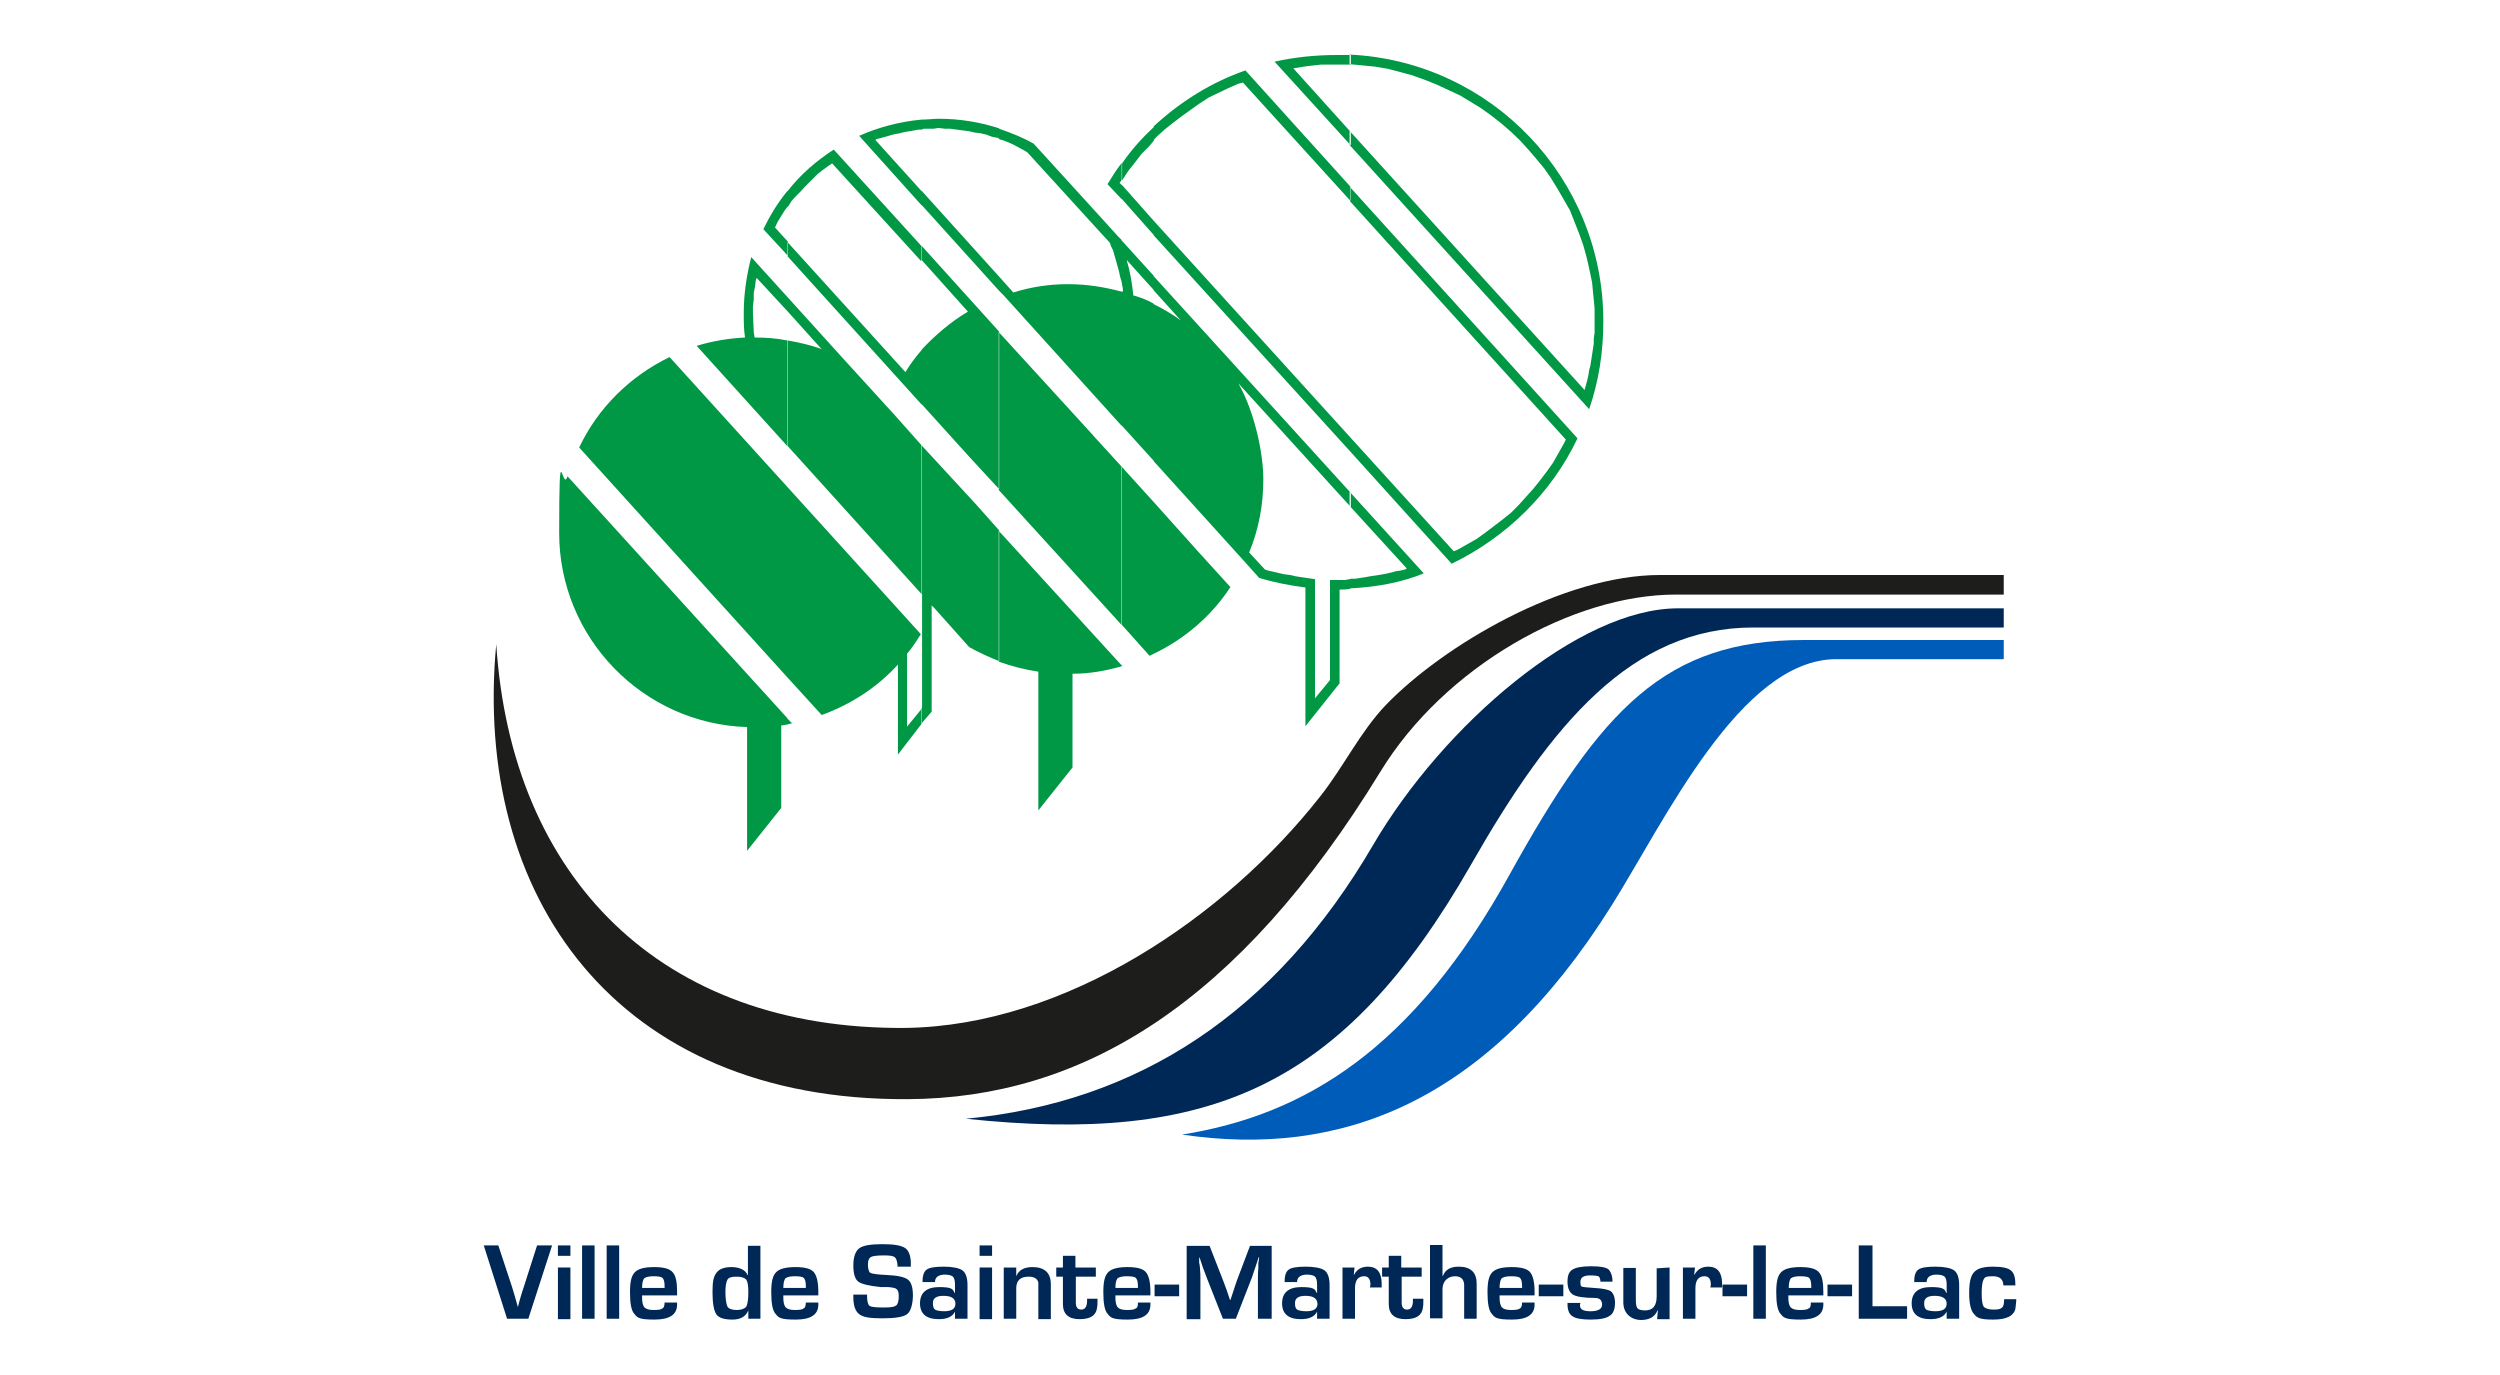 <svg xmlns="http://www.w3.org/2000/svg" xmlns:xlink="http://www.w3.org/1999/xlink" id="Calque_1" viewBox="0 0 600 330"><defs><style>      .st0 {        fill: #005cb9;      }      .st0, .st1, .st2, .st3 {        fill-rule: evenodd;      }      .st1 {        fill: #009845;      }      .st2 {        fill: #1d1d1b;      }      .st4, .st3 {        fill: #002856;      }    </style></defs><g><path class="st2" d="M119.1,154.6c3.6,56,39.5,92.6,98.2,92.1,38.4-.5,76.8-26.6,99.5-55.5,5.7-7.2,9.6-15.5,15.8-22,13.9-14.4,42.6-31.2,65.8-31.2h82.5v4.7h-78.7c-24.8,0-55.5,17.3-70.9,42.5-34.1,55.7-71.5,78.4-113.5,78.6-70.1.4-104.4-48.9-98.7-109.2Z"></path><path class="st3" d="M402.7,146h78.2v4.6h-60.1c-29.2,0-48.4,23-67.8,57-30.6,53.4-62.6,67.1-121.2,60.9,41.3-3.9,74.2-25.3,97.8-65.8,16.9-28.8,49.4-56.7,73.1-56.7Z"></path><path class="st0" d="M433,153.6h47.9v4.6h-40.2c-23,0-41.2,38.9-53.9,59.1-29.9,47.7-65.2,60.6-103.1,55,29.4-4.7,55.4-20.4,78.6-62.4,22.1-39.9,37.4-56.3,70.7-56.3Z"></path><path class="st1" d="M344.8,20.3l2.8,1.3,2.8,1.3,2.5,1.5,2.6,1.6,2.5,1.8,2.3,1.8,2.3,2,2.1,2,2.1,2.3,1.8,2.1,2,2.4,1.6,2.3,1.6,2.6,1.5,2.6,1.5,2.6,1.1,2.8,1.1,2.8,1,2.8.8,2.9.7,3.1.6,2.9.3,3.1.3,3.1v5.9l-.2,1.3v1.3l-.2,1.3-.2,1.3-.2,1.3-.2,1.3-.3,1.1-.2,1.3-.3,1.3-.3,1.1-.3,1.1-56.4-62.2v3.4l57.5,63.4c2.3-6.7,3.4-13.7,3.4-21.1,0-34.3-26.9-62.4-60.9-64v2.3l3.1.3,3.1.3,2.9.5,3.1.8,2.9.8,2.8,1,3,1.2h0ZM324.1,141.2v-2.3h1.1l1.3-.2,1.3-.2,1.1-.2,1.3-.2,1.3-.2,1.1-.2,1.3-.3,1.1-.3,1.3-.2,1.1-.3.2-.2-13.7-15v-3.4l17.8,19.6c-5.3,2.2-11.4,3.3-17.6,3.6h0ZM324.1,108.4v-3.4l24.8,27.3.8-.3,2.3-1.3,2.3-1.3,2.1-1.5,2.1-1.6,2.1-1.6,2-1.6,1.8-1.8,1.8-2,1.8-2,1.6-2,1.6-2.1,1.5-2.1,1.3-2.3,1.3-2.3.5-1-51.8-57.2v-3.4l54.6,60.3c-6.2,13.1-17,23.7-30.2,30.1l-24.3-26.9ZM324.1,31.6l-13.7-15.2,1.3-.2,1.8-.3,1.8-.2,1.8-.2h7.1v-2.3h-3.3c-5.2,0-10.1.5-15,1.6l18.3,20.1v-3.3h0ZM324.1,44.8v3.4l-25.8-28.4-1.1.3-2.5,1.1-2.3,1.1-2.3,1.1-2.3,1.5-2.1,1.5-2.1,1.5-2.1,1.6-2,1.6-2,1.8-.6.7v-3.3c6.4-5.9,13.7-10.5,22-13.4l25.2,27.9h0ZM324.1,105v3.4l-47.2-51.9v-3.5l47.2,52h0ZM324.1,118.2l-47.2-51.9v3.4l6.5,7.2c-2-1.5-4.3-2.8-6.5-3.9v37.7l21.9,24.2,3.4,3.8c3.6,1.1,7.3,1.8,11.1,2.3v33.3l8.2-10.3v-22.5c.8,0,1.6,0,2.6-.2v-2.3h-.2l-1.1.2h-3.6v24l-3.6,4.4v-28.6l-3.4-.5-1.3-.2-1.3-.3-1.5-.2-1.3-.3-1.3-.3-1.3-.3-.6-.2-3.8-4.1c2.3-5.6,3.4-11.4,3.4-17.6s-2.1-16.2-6-23l27,29.7v-3.5h-.1ZM276.9,156.9v-36.4l10.4,11.6,8,8.8c-4.5,6.9-10.9,12.4-18.4,16ZM276.9,30.5v3.3l-1.1,1.3-1.8,1.8-1.6,2.1-1.6,2-1.5,2.3h0v-4.1c2.2-3.2,4.8-6.1,7.6-8.7h0ZM276.9,53v3.4l-7.7-8.7v-3.4l7.7,8.7h0ZM276.9,66.2v3.4l-6.5-7.2c.8,2.6,1.3,5.6,1.6,8.5,1.8.5,3.4,1.1,4.9,2v37.7l-7.7-8.5v-32.2q.2,0,.3.2v-.7l-.2-1.1-.2-1.1h0v-9.6l7.8,8.6h0ZM276.9,120.5v36.4c-.3.2-.7.3-1,.5l-6.7-7.5v-37.9l7.7,8.5h0ZM269.2,159.8v-.2l.2.2h-.2ZM269.2,39.1v4.1l-.5.7.5.5v3.4l-3.4-3.6c1.1-1.8,2.1-3.4,3.4-5.1h0ZM269.2,57.6l-.8-.8-5.9-6.5-14.4-15.8c-2.6-1.5-5.4-2.6-8.3-3.6v2.5l1,.3,1.3.5,1.1.5,1.3.7,1.3.7.8.5,16.5,18.1h0l3.3,3.6h0l.2.7.5,1,.3,1,.3,1.1.3,1,.3,1.1.3,1.1.2,1,.3,1.1v-9.8h.1ZM269.2,70v32.2l-28.4-31.4-1-1v-3.4l3.4,3.8c4.1-1.3,8.5-2,13.1-2,4.6,0,8.8.7,12.9,1.8h0ZM269.2,112l-6.4-7-.7-.8-22.4-24.5v37.9l29.4,32.3v-37.9h.1ZM269.2,159.7v.2c-3.8,1.1-7.7,1.8-11.8,1.8v22.5l-8.2,10.3v-33.3c-3.3-.5-6.4-1.3-9.5-2.4v-31.4l29.5,32.3ZM239.8,30.8v2.5l-.3-.2-1.5-.3-1.3-.5-1.3-.3-1.5-.2-1.3-.3-1.5-.2-1.5-.2-1.5-.2h-1.3l-1.6-.2-1.1.2h-2.4l-.5.2v-2.4c1.5,0,2.8-.2,4.1-.2,5,0,9.9.8,14.5,2.3h0ZM239.8,66.4v3.4l-18.6-20.6v-3.4l18.6,20.6h0ZM239.8,79.6l-18.6-20.6v3.4l11.1,12.4c-4.1,2.4-7.8,5.6-11.1,9.1v13.1l11.4,12.6,7.2,7.8v-37.8h0ZM239.8,127.3v31.4c-2.4-1-4.9-2.1-7.2-3.4l-8.3-9.3-.7-.7v25.5l-2.5,2.9v-3.6l.2-.2v-27.3h-.2v-35.8l13.1,14.2,5.6,6.3ZM221.2,28.7v2.4h-.7l-1.1.2-1.1.2-1.3.2-1.1.3-1.2.2-1.1.3-1,.3-1.1.3-1.2.3-.2.2,11.1,12.3v3.4l-15-16.7c4.5-2,9.6-3.4,15-3.9h0ZM221.2,59.1l-21.1-23.2c-4.3,2.8-8,6-11.1,10v3.8l.2-.2.8-1.3,1-1.1,1.1-1.1,1-1.1,1.1-1.1,1-1,1.1-1.1,1.3-1,1.1-.8,1-.7,21.4,23.5v-3.6h0ZM221.2,84v13.1l-32.2-35.6v-3.4l28.3,31.2c1.1-1.8,2.4-3.6,3.9-5.3h0ZM221.2,106.9l-6.4-7.2-12.4-13.6h0l-13.4-14.8v3.4l8.2,9.1c-2.6-1-5.4-1.6-8.2-2.1v25.3l32.2,35.6v-35.7h0ZM221.2,170.1v3.6l-5.7,7.4v-21.6c-4.9,5.4-11.3,9.6-18.3,12.1l-8.2-9v-45.7l32,35.3c-1,1.6-2.1,3.3-3.3,4.7v17.5l3.5-4.3h0ZM189,173.9c.3-.2.8-.2,1.1-.3l-1.1-1.1v1.4ZM189,45.8v3.8l-.8,1.1-.8,1.3-.8,1.3-.6,1.3h0l3.1,3.4v3.4l-5.9-6.4c1.6-3.3,3.5-6.4,5.8-9.2h0ZM189,71.3v3.4l-7.4-8-.2.5-.2,1.6-.3,1.5v1.6l-.2,1.6v1.6l.2,4.6.2,1.3c2.8,0,5.4.2,7.8.7v25.3l-21.7-24c3.6-1.1,7.5-1.8,11.6-2-.3-2-.3-3.9-.3-5.9,0-4.6.7-9.1,1.8-13.4l8.7,9.6h0ZM189,116.9l-28.3-31.2c-9.5,4.6-17.2,12.2-21.7,21.7l50,55.2v-45.7h0ZM189,172.4v1.5c-.5,0-1,.2-1.5.2v19.8l-8.2,10.3v-29.7c-25-.8-45.1-21.4-45.1-46.6s.7-9.3,2-13.6l52.8,58.1Z"></path></g><g><path class="st4" d="M129,298.9h3.5l-5.7,17.6h-5.1l-5.6-17.6h3.5l3.3,10c.3,1,.8,2.6,1.4,4.8h0l.3-1.2c.4-1.5.8-2.7,1.1-3.6l3.2-10Z"></path><path class="st4" d="M136.9,298.9v2.5h-3v-2.5h3ZM136.9,304.2v12.4h-3v-12.4h3Z"></path><path class="st4" d="M142.7,298.9v17.6h-3v-17.6h3Z"></path><path class="st4" d="M148.6,298.9v17.6h-3v-17.6h3Z"></path><path class="st4" d="M159.5,312.6h3v.5c0,2.4-1.8,3.6-5.4,3.6s-4.1-.4-4.8-1.3c-.8-.8-1.1-2.6-1.1-5.3s.4-4,1.2-4.8,2.3-1.2,4.6-1.2,3.7.4,4.4,1.2c.8.8,1.1,2.4,1.1,4.7v.9h-8.4v.5c0,1.2.2,2,.6,2.4.4.4,1.1.6,2.2.6s1.8-.1,2.1-.4c.3-.1.5-.6.5-1.4ZM159.5,309.1v-.5c0-1-.2-1.6-.5-1.9s-1.1-.4-2.2-.4-1.8.2-2.2.5c-.3.4-.5,1.1-.5,2.3h5.4Z"></path><path class="st4" d="M182.5,298.9v17.6h-2.9v-2c.1,0,0,0,0,0-.6,1.4-1.8,2.2-3.8,2.2s-3.3-.4-3.9-1.3c-.6-.9-.9-2.7-.9-5.4s.3-3.7,1-4.6,1.9-1.3,3.6-1.3,3.3.6,3.8,1.9h.1v-7h3ZM176.7,306.4c-1.1,0-1.8.2-2.1.7s-.5,1.5-.5,3,.2,2.9.5,3.5c.3.5,1.1.8,2.2.8s1.9-.3,2.3-.8c.3-.5.5-1.7.5-3.5s-.2-2.5-.5-3c-.5-.5-1.2-.7-2.4-.7Z"></path><path class="st4" d="M193.4,312.6h3v.5c0,2.4-1.8,3.6-5.4,3.6s-4.1-.4-4.8-1.3c-.8-.8-1.1-2.6-1.1-5.3s.4-4,1.2-4.8,2.3-1.2,4.6-1.2,3.7.4,4.4,1.2c.7.8,1.1,2.4,1.1,4.7v.9h-8.4v.5c0,1.2.2,2,.6,2.4.4.4,1.1.6,2.2.6s1.8-.1,2.1-.4c.3-.1.5-.6.5-1.4ZM193.4,309.1v-.5c0-1-.2-1.6-.5-1.9s-1.1-.4-2.2-.4-1.8.2-2.2.5c-.3.4-.5,1.1-.5,2.3h5.4Z"></path><path class="st4" d="M218.7,304h-3.3v-.4c-.1-1-.3-1.6-.7-1.9s-1.2-.4-2.6-.4-2.6.1-3.1.4-.7.9-.7,1.8.2,1.8.6,2c.4.2,1.7.4,3.9.5,2.6.1,4.3.5,5.1,1.1s1.2,1.9,1.2,3.8-.5,3.9-1.4,4.5c-.9.7-2.9,1-6,1s-4.6-.3-5.5-1-1.4-2-1.4-4.1v-.6h3.3v.4c0,1.2.2,2,.6,2.3.4.3,1.6.4,3.5.4s2.5-.2,2.9-.5.6-1.1.6-2.2-.2-1.4-.5-1.7c-.3-.3-1-.4-2-.5h-1.8c-2.8-.3-4.6-.7-5.4-1.3-.8-.6-1.2-1.9-1.2-3.9s.5-3.4,1.4-4.1,2.8-1,5.6-1,4.4.3,5.4.9c.9.6,1.4,1.9,1.4,3.7v.8h0Z"></path><path class="st4" d="M224.4,307.7h-3c0-1.5.3-2.5,1-3s2.1-.7,4.1-.7,3.7.3,4.5.9,1.2,1.8,1.2,3.5v8.1h-3v-1.7c.1,0,0,0,0,0-.6,1.2-1.9,1.8-3.9,1.8-3,0-4.5-1.3-4.5-3.8s1.5-3.9,4.6-3.9,3.3.5,3.7,1.4h.1v-2c0-1-.2-1.6-.5-1.9s-1-.5-2.1-.5c-1.5.1-2.2.7-2.2,1.8ZM226.4,311c-1.7,0-2.5.6-2.5,1.7s.2,1.3.5,1.6c.3.2,1.1.4,2.2.4,1.8,0,2.7-.6,2.7-1.8,0-1.3-1-1.9-2.9-1.9Z"></path><path class="st4" d="M238.1,298.9v2.5h-3v-2.5h3ZM238.1,304.2v12.4h-3v-12.4h3Z"></path><path class="st4" d="M241,304.2h2.9v2.1c-.1,0,0,0,0,0,.6-1.5,1.9-2.2,3.9-2.2,2.9,0,4.4,1.4,4.4,4.1v8.4h-3v-8.8c-.2-.9-1-1.4-2.3-1.4-2,0-3,.9-3,2.8v7.3h-3v-12.3h.1Z"></path><path class="st4" d="M263,304.2v2.2h-4.8v6.2c0,1.1.4,1.7,1.3,1.7s1.4-.7,1.4-2.1v-.5h2.5v.6c0,.6,0,1.1-.1,1.5-.2,1.9-1.6,2.8-4.2,2.8s-4-1.2-4-3.6v-6.6h-1.6v-2.2h1.6v-2.8h3v2.8h4.9Z"></path><path class="st4" d="M273.1,312.6h3v.5c0,2.4-1.8,3.6-5.4,3.6s-4.1-.4-4.8-1.3c-.8-.8-1.1-2.6-1.1-5.3s.4-4,1.2-4.8c.8-.8,2.3-1.2,4.6-1.2s3.7.4,4.4,1.2c.7.8,1.1,2.4,1.1,4.7v.9h-8.4v.5c0,1.2.2,2,.6,2.4s1.1.6,2.2.6,1.8-.1,2.1-.4c.4-.1.5-.6.5-1.4ZM273.1,309.1v-.5c0-1-.2-1.6-.5-1.9s-1.1-.4-2.2-.4-1.8.2-2.2.5c-.3.4-.5,1.1-.5,2.3h5.4Z"></path><path class="st4" d="M277.1,308.3h5.9v2.8h-5.9v-2.8Z"></path><path class="st4" d="M305.2,298.9v17.6h-3.3v-9.6c0-.8,0-1.6.1-2.6v-1.3c.1,0,.2-1.3.2-1.3h-.1l-.4,1.2-.4,1.2c-.4,1.1-.6,1.9-.8,2.4l-3.9,10h-3.1l-3.9-9.9c-.2-.5-.5-1.4-.9-2.4l-.4-1.2-.4-1.2h-.1v1.3c.1,0,.2,1.3.2,1.3.1,1,.1,1.9.1,2.6v9.6h-3.3v-17.6h5.5l3.2,8.2c.2.6.5,1.4.9,2.4l.4,1.2.4,1.2h.1l.4-1.2.4-1.2c.3-1,.6-1.8.8-2.4l3.1-8.2h5.2Z"></path><path class="st4" d="M311.3,307.7h-3c0-1.5.3-2.5,1-3s2.1-.7,4.1-.7,3.7.3,4.5.9,1.2,1.8,1.2,3.5v8.1h-3v-1.7c.1,0,0,0,0,0-.6,1.2-1.9,1.8-3.9,1.8-3,0-4.5-1.3-4.5-3.8s1.5-3.9,4.6-3.9,3.3.5,3.7,1.4h.1v-2c0-1-.2-1.6-.5-1.9s-1-.5-2.1-.5c-1.5.1-2.2.7-2.2,1.8ZM313.3,311c-1.7,0-2.5.6-2.5,1.7s.2,1.3.5,1.6c.3.2,1.1.4,2.2.4,1.8,0,2.7-.6,2.7-1.8-.1-1.3-1-1.9-2.9-1.9Z"></path><path class="st4" d="M322.1,304.2h3l-.2,1.7h.1c.7-1.3,1.8-1.9,3.3-1.9,2.2,0,3.3,1.4,3.3,4.1v.9h-2.8c0-.3.1-.6.1-.7,0-1.3-.5-2-1.5-2-1.5,0-2.2,1-2.2,2.9v7.3h-3v-12.3Z"></path><path class="st4" d="M341.2,304.2v2.2h-4.8v6.2c0,1.1.4,1.7,1.3,1.7s1.4-.7,1.4-2.1v-.5h2.5v.6c0,.6,0,1.1-.1,1.5-.2,1.9-1.6,2.8-4.2,2.8s-4-1.2-4-3.6v-6.6h-1.6v-2.2h1.6v-2.8h3v2.8h4.9Z"></path><path class="st4" d="M346.2,298.9v7.3h.1c.6-1.5,1.8-2.2,3.8-2.2,2.9,0,4.3,1.4,4.3,4.1v8.4h-3v-8c0-1.4-.7-2.2-2.2-2.2s-3,1-3,3.1v7h-3v-17.6h3Z"></path><path class="st4" d="M365.3,312.6h3v.5c0,2.4-1.8,3.6-5.4,3.6s-4.1-.4-4.8-1.3c-.8-.8-1.1-2.6-1.1-5.3s.4-4,1.2-4.8c.8-.8,2.3-1.2,4.6-1.2s3.7.4,4.4,1.2c.7.8,1.1,2.4,1.1,4.7v.9h-8.4v.5c0,1.2.2,2,.6,2.4s1.1.6,2.2.6,1.8-.1,2.1-.4c.3-.1.5-.6.5-1.4ZM365.3,309.1v-.5c0-1-.2-1.6-.5-1.9s-1.1-.4-2.2-.4-1.8.2-2.2.5c-.3.4-.5,1.1-.5,2.3h5.4Z"></path><path class="st4" d="M369.3,308.3h5.9v2.8h-5.9v-2.8Z"></path><path class="st4" d="M387,307.6h-2.9v-.2c-.1-.6-.2-1-.5-1.1s-1-.2-2-.2c-1.5,0-2.3.5-2.3,1.5s.1,1.1.4,1.2,1.2.2,2.8.3c2.1.1,3.5.4,4.1.8.6.5,1,1.4,1,2.8s-.4,2.6-1.3,3.1c-.8.6-2.4.9-4.6.9s-3.6-.3-4.3-.8c-.8-.5-1.2-1.5-1.2-2.9v-.3h3.1c0,.2-.1.3-.1.4-.1,1.1.7,1.6,2.5,1.6s2.8-.5,2.8-1.6-.6-1.6-1.8-1.6c-2.6,0-4.4-.3-5.2-.8-.8-.5-1.3-1.5-1.3-3.1s.4-2.4,1.2-2.9c.8-.5,2.2-.8,4.4-.8s3.4.2,4.2.7c.6.6,1,1.6,1,3Z"></path><path class="st4" d="M400.7,304.2v12.4h-3l.2-2.1h-.1c-.6,1.5-1.9,2.3-4,2.3s-4.2-1.4-4.2-4.2v-8.3h3v7.6c0,1.1.1,1.7.4,2.1.3.3.9.5,1.8.5,1.9,0,2.8-1.1,2.8-3.4v-6.7l3.1-.2Z"></path><path class="st4" d="M403.8,304.2h3l-.2,1.7h.1c.7-1.3,1.8-1.9,3.3-1.9,2.2,0,3.3,1.4,3.3,4.1v.9h-2.8c0-.3.1-.6.1-.7,0-1.3-.5-2-1.5-2-1.5,0-2.2,1-2.2,2.9v7.3h-3v-12.3Z"></path><path class="st4" d="M413.4,308.3h5.9v2.8h-5.9v-2.8Z"></path><path class="st4" d="M423.8,298.9v17.6h-3v-17.6h3Z"></path><path class="st4" d="M434.6,312.6h3v.5c0,2.4-1.8,3.6-5.4,3.6s-4.1-.4-4.8-1.3c-.8-.8-1.1-2.6-1.1-5.3s.4-4,1.2-4.8c.8-.8,2.3-1.2,4.6-1.2s3.7.4,4.4,1.2c.8.8,1.1,2.4,1.1,4.7v.9h-8.4v.5c0,1.2.2,2,.6,2.4s1.1.6,2.2.6,1.8-.1,2.1-.4c.4-.1.5-.6.5-1.4ZM434.7,309.1v-.5c0-1-.2-1.6-.5-1.9s-1.1-.4-2.2-.4-1.8.2-2.2.5c-.3.4-.5,1.1-.5,2.3h5.4Z"></path><path class="st4" d="M438.6,308.3h5.9v2.8h-5.9v-2.8Z"></path><path class="st4" d="M449.4,298.9v14.6h8.3v3h-11.6v-17.6h3.3Z"></path><path class="st4" d="M462.4,307.7h-3c0-1.5.3-2.5,1-3s2.1-.7,4.1-.7,3.7.3,4.5.9,1.2,1.8,1.2,3.5v8.1h-3v-1.7c.1,0,0,0,0,0-.6,1.2-1.9,1.8-3.9,1.8-3,0-4.5-1.3-4.5-3.8s1.5-3.9,4.6-3.9,3.3.5,3.7,1.4h.1v-2c0-1-.2-1.6-.5-1.9s-1-.5-2.1-.5c-1.5.1-2.2.7-2.2,1.8ZM464.3,311c-1.7,0-2.5.6-2.5,1.7s.2,1.3.5,1.6c.3.2,1.1.4,2.2.4,1.8,0,2.7-.6,2.7-1.8s-.9-1.9-2.9-1.9Z"></path><path class="st4" d="M481,311.8h2.9v.4l-.2,1.9c-.4,1.7-2.1,2.6-5.3,2.6s-3.9-.4-4.6-1.3c-.8-.8-1.2-2.5-1.2-5.1s.4-4.2,1.2-5c.8-.9,2.3-1.3,4.5-1.3s3.6.3,4.3.9c.8.6,1.1,1.8,1.1,3.6h-2.9c0-1.4-.8-2.2-2.5-2.2s-1.9.2-2.2.7c-.3.5-.5,1.6-.5,3.4s.2,2.8.5,3.2c.3.4,1.1.7,2.4.7s1.7-.2,2-.5c.3-.2.5-.9.5-2Z"></path></g></svg>